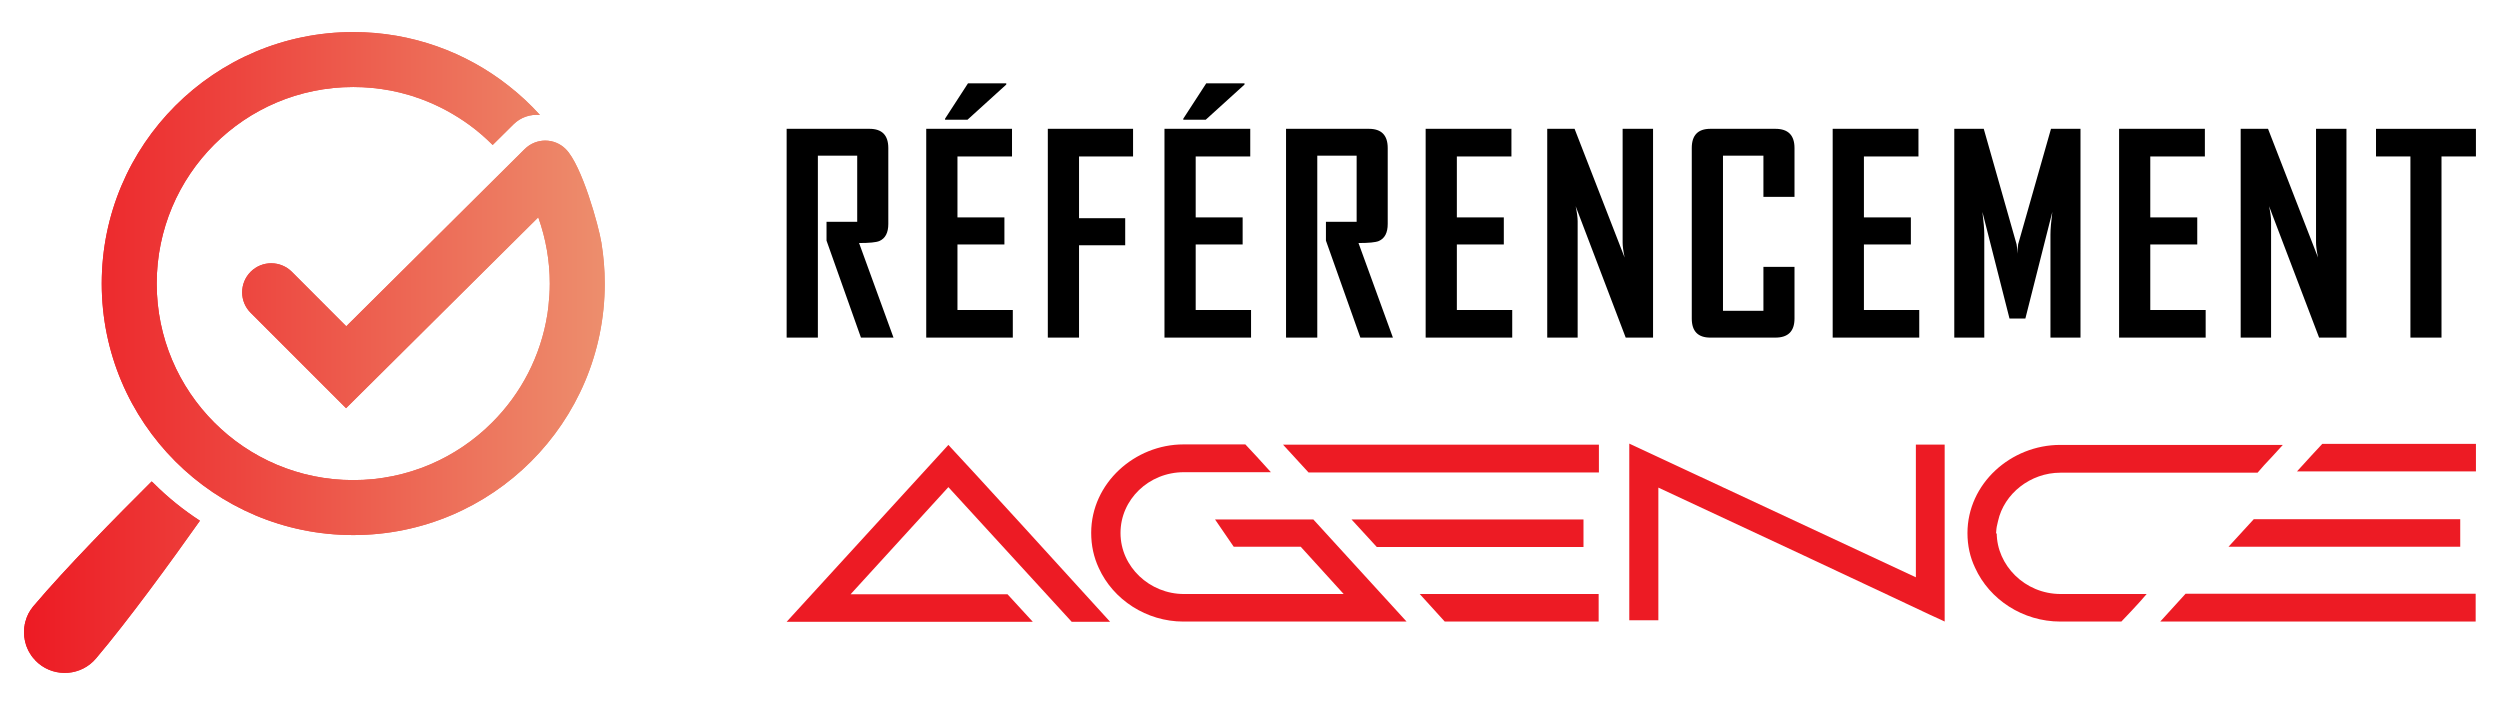 <?xml version="1.0" encoding="utf-8"?>
<!-- Generator: Adobe Illustrator 16.0.0, SVG Export Plug-In . SVG Version: 6.00 Build 0)  -->
<!DOCTYPE svg PUBLIC "-//W3C//DTD SVG 1.1//EN" "http://www.w3.org/Graphics/SVG/1.1/DTD/svg11.dtd">
<svg version="1.1" id="Calque_1" xmlns="http://www.w3.org/2000/svg" xmlns:xlink="http://www.w3.org/1999/xlink" x="0px" y="0px"
	 width="195px" height="55px" viewBox="0 0 195 55" enable-background="new 0 0 195 55" xml:space="preserve">
<g>
	<g>
		<g>
			<g>
				<path d="M69.693,26.333h-2.539l-2.685-7.565v-1.467h2.393V12.14h-3.068v14.193h-2.436V10.048h6.462
					c0.978,0,1.468,0.499,1.468,1.498v5.921c0,0.687-0.234,1.131-0.698,1.333c-0.25,0.104-0.776,0.156-1.582,0.156L69.693,26.333z"
					/>
				<path d="M78.999,26.333h-6.753V10.048h6.691v2.154h-4.255v4.755h3.662v2.112h-3.662v5.109h4.317V26.333z M78.49,6.594
					l-3.028,2.747h-1.747V9.257L75.503,6.5h2.986V6.594z"/>
				<path d="M88.379,12.203h-4.214v4.817h3.601v2.113h-3.601v7.2h-2.435V10.048h6.649V12.203z"/>
				<path d="M97.582,26.333h-6.753V10.048h6.691v2.154h-4.256v4.755h3.662v2.112h-3.662v5.109h4.318V26.333z M97.073,6.594
					l-3.029,2.747h-1.747V9.257l1.79-2.757h2.986V6.594z"/>
				<path d="M108.647,26.333h-2.539l-2.685-7.565v-1.467h2.395V12.14h-3.07v14.193h-2.437V10.048h6.464
					c0.977,0,1.467,0.499,1.467,1.498v5.921c0,0.687-0.232,1.131-0.697,1.333c-0.25,0.104-0.777,0.156-1.582,0.156L108.647,26.333z"
					/>
				<path d="M117.955,26.333h-6.754V10.048h6.691v2.154h-4.257v4.755h3.663v2.112h-3.663v5.109h4.319V26.333z"/>
				<path d="M128.938,26.333h-2.133l-3.904-10.25c0.105,0.5,0.156,0.892,0.156,1.177v9.073h-2.373V10.048h2.133l3.904,10.042
					c-0.105-0.5-0.156-0.892-0.156-1.176v-8.865h2.373V26.333z"/>
				<path d="M139.971,24.845c0,0.992-0.496,1.488-1.49,1.488h-5.076c-0.965,0-1.447-0.496-1.447-1.488V11.546
					c0-0.999,0.482-1.498,1.447-1.498h5.076c0.994,0,1.49,0.499,1.49,1.498v3.809h-2.424V12.14h-3.154v12.102h3.154v-3.424h2.424
					V24.845z"/>
				<path d="M149.703,26.333h-6.754V10.048h6.691v2.154h-4.254v4.755h3.662v2.112h-3.662v5.109h4.316V26.333z"/>
				<path d="M162.279,26.333h-2.344v-8.034c0-0.422,0.051-1.012,0.146-1.769l-2.102,8.314h-1.238l-2.113-8.314
					c0.098,0.771,0.146,1.359,0.146,1.769v8.034h-2.34V10.048h2.299l2.559,9.001c0.029,0.098,0.049,0.343,0.064,0.739
					c0-0.173,0.02-0.42,0.061-0.739l2.561-9.001h2.301V26.333z"/>
				<path d="M172.043,26.333h-6.754V10.048h6.691v2.154h-4.258v4.755h3.664v2.112h-3.664v5.109h4.32V26.333z"/>
				<path d="M183.023,26.333h-2.133l-3.902-10.25c0.105,0.5,0.156,0.892,0.156,1.177v9.073h-2.371V10.048h2.133l3.9,10.042
					c-0.104-0.5-0.156-0.892-0.156-1.176v-8.865h2.373V26.333z"/>
				<path d="M193.123,12.203h-2.686v14.13h-2.424v-14.13h-2.684v-2.154h7.793V12.203z"/>
			</g>
		</g>
		<g>
			<path fill="#ED1B24" d="M61.358,48.5h19.2l-1.972-2.147H66.345l7.628-8.357l0.414,0.451c1.834,2.012,9.107,9.956,9.206,10.054
				h2.996c-3.074-3.391-11.216-12.32-12.616-13.798L61.358,48.5z"/>
			<polygon fill="#ED1B24" points="102.065,36.851 124.715,36.851 124.715,34.682 100.074,34.682 			"/>
			<polygon fill="#ED1B24" points="112.689,48.481 124.695,48.481 124.695,46.332 110.738,46.332 			"/>
			<path fill="#ED1B24" d="M94.772,40.516l1.458,2.129h5.225l3.352,3.688H92.347c-2.681,0-4.947-2.131-4.947-4.751v-0.02
				c0-2.582,2.188-4.731,4.947-4.731h6.782c-0.789-0.868-1.458-1.616-1.991-2.167h-4.831c-3.784,0-7.194,3.014-7.194,6.898
				c0,0.985,0.197,1.892,0.591,2.741c1.124,2.481,3.726,4.179,6.603,4.179h17.406l-7.274-7.966H94.772z"/>
			<polygon fill="#ED1B24" points="123.512,40.516 105.416,40.516 107.389,42.665 123.512,42.665 			"/>
			<path fill="#ED1B24" d="M149.438,45.029l-22.354-10.427v13.779h2.268V38.033c18.785,8.751,21.76,10.211,22.254,10.408l0.078,0.04
				v-13.8h-2.246V45.029z"/>
			<path fill="#ED1B24" d="M155.746,41.581l-0.057,0.06c0.018-0.295,0.039-0.515,0.096-0.73l0.063-0.276
				c0.471-2.129,2.521-3.765,4.867-3.765h15.375c0.238-0.295,0.711-0.807,1.164-1.282l0.807-0.885h-17.365
				c-3.844,0-7.234,3.016-7.234,6.879c0,0.966,0.197,1.872,0.592,2.7c1.123,2.484,3.727,4.2,6.662,4.2h4.75
				c0.061-0.06,1.439-1.499,1.973-2.149h-6.703C157.896,46.332,155.746,44.045,155.746,41.581z"/>
			<polygon fill="#ED1B24" points="173.824,42.645 191.898,42.645 191.898,40.496 175.795,40.496 			"/>
			<path fill="#ED1B24" d="M181.137,34.623c-0.455,0.473-1.123,1.221-1.973,2.147h13.959v-2.147H181.137z"/>
			<polygon fill="#ED1B24" points="168.5,48.481 193.102,48.481 193.102,46.313 170.473,46.313 			"/>
		</g>
	</g>
	<g>
		<defs>
			<path id="SVGID_2_" d="M27.553,2.5c4.576,0,8.791,1.57,12.125,4.199c0.881,0.689,1.699,1.45,2.436,2.268
				c-0.729-0.072-1.49,0.168-2.051,0.721l-1.635,1.619c-0.561-0.561-1.17-1.09-1.819-1.563l0,0
				c-1.138-0.825-2.388-1.506-3.727-2.003c-0.048-0.016-0.096-0.04-0.144-0.056s-0.104-0.032-0.152-0.048
				c-0.088-0.032-0.168-0.064-0.256-0.088l-0.056-0.024c-0.112-0.032-0.232-0.072-0.345-0.104l0,0
				c-0.48-0.145-0.978-0.265-1.475-0.361c-0.945-0.176-1.915-0.272-2.901-0.272c-4.239,0-8.069,1.715-10.842,4.488
				c-2.772,2.772-4.487,6.611-4.487,10.842s1.715,8.062,4.487,10.835c2.773,2.78,6.604,4.495,10.842,4.495
				c4.231,0,8.062-1.715,10.835-4.495c2.251-2.244,3.798-5.186,4.311-8.463c0.016-0.104,0.032-0.201,0.04-0.296
				c0.016-0.088,0.024-0.168,0.032-0.256l0.008-0.064c0.064-0.577,0.104-1.162,0.104-1.755c0-1.787-0.313-3.502-0.873-5.097
				l-0.024-0.072L26.992,31.838l-7.437-7.437c-0.889-0.881-0.889-2.316,0-3.205c0.882-0.881,2.316-0.881,3.206,0l4.248,4.255
				L40.936,11.62c0.89-0.874,2.316-0.874,3.197,0.016c1.25,1.25,2.564,5.97,2.781,7.317v0.008l0,0
				c0.168,1.026,0.257,2.083,0.257,3.157c0,5.417-2.196,10.321-5.746,13.872c-3.55,3.55-8.454,5.745-13.872,5.745
				c-5.417,0-10.321-2.195-13.872-5.745c-3.55-3.551-5.746-8.455-5.746-13.872s2.196-10.322,5.746-13.872
				C17.231,4.696,22.136,2.5,27.553,2.5L27.553,2.5z M11.83,37.552c-2.78,2.765-6.691,6.739-9.208,9.712
				c-0.016,0.017-0.032,0.04-0.048,0.057c-0.016,0.023-0.032,0.048-0.048,0.064c-0.016,0.023-0.032,0.048-0.048,0.071
				c-0.016,0.017-0.032,0.041-0.048,0.064c-0.016,0.024-0.032,0.04-0.048,0.064c-0.008,0.023-0.024,0.048-0.041,0.072
				c-0.016,0.016-0.023,0.04-0.04,0.063c-0.016,0.024-0.024,0.048-0.04,0.072c-0.008,0.024-0.024,0.048-0.04,0.064
				c-0.008,0.023-0.016,0.048-0.032,0.071c-0.008,0.024-0.024,0.049-0.032,0.072c-0.008,0.024-0.024,0.048-0.032,0.072
				c-0.008,0.024-0.016,0.049-0.032,0.072c-0.008,0.024-0.016,0.048-0.024,0.072c-0.008,0.023-0.016,0.048-0.024,0.072
				c-0.008,0.023-0.016,0.048-0.024,0.08c-0.008,0.023-0.016,0.048-0.024,0.072c-0.008,0.023-0.016,0.048-0.024,0.072
				c0,0.023-0.008,0.048-0.016,0.08c-0.008,0.023-0.008,0.048-0.016,0.071c-0.008,0.024-0.008,0.049-0.016,0.072
				c0,0.024-0.008,0.057-0.008,0.08c-0.008,0.024-0.008,0.049-0.016,0.072c0,0.024-0.008,0.057-0.008,0.08
				c0,0.024,0,0.049-0.008,0.072c0,0.032,0,0.057,0,0.08c-0.008,0.024-0.008,0.048-0.008,0.072c0,0.032,0,0.056,0,0.08
				s0,0.048,0,0.08l0,0c0,0.024,0,0.048,0,0.072s0,0.048,0.008,0.08c0,0.024,0,0.048,0,0.072s0.008,0.048,0.008,0.08
				c0,0.024,0.008,0.048,0.008,0.072c0.008,0.023,0.008,0.048,0.016,0.08c0,0.024,0.008,0.048,0.008,0.072
				c0.008,0.023,0.008,0.048,0.016,0.072c0.008,0.031,0.008,0.056,0.016,0.08c0.008,0.023,0.008,0.048,0.016,0.072l0,0
				c0.008,0.023,0.016,0.048,0.024,0.071c0.008,0.024,0.008,0.049,0.016,0.072c0.008,0.032,0.016,0.057,0.024,0.08l0,0
				c0.008,0.024,0.016,0.048,0.024,0.072c0.016,0.024,0.024,0.048,0.032,0.072s0.016,0.048,0.024,0.072l0,0
				c0.016,0.023,0.024,0.048,0.032,0.063c0.008,0.024,0.024,0.049,0.032,0.072c0.016,0.024,0.024,0.049,0.032,0.072
				c0.016,0.024,0.024,0.049,0.04,0.072l0,0c0.008,0.017,0.024,0.04,0.04,0.064c0.008,0.023,0.024,0.048,0.032,0.063l0,0
				c0.016,0.024,0.032,0.049,0.048,0.072l0,0c0.008,0.017,0.023,0.04,0.04,0.064l0,0c0.016,0.023,0.032,0.04,0.04,0.063l0,0
				c0.016,0.024,0.032,0.04,0.048,0.064s0.032,0.04,0.048,0.064l0,0c0.016,0.016,0.032,0.04,0.048,0.056l0,0
				c0.024,0.024,0.04,0.049,0.056,0.064l0,0c0.016,0.024,0.032,0.04,0.056,0.056l0,0c0.016,0.024,0.032,0.04,0.048,0.064l0,0
				c0.024,0.016,0.04,0.04,0.056,0.056l0,0c0.024,0.017,0.04,0.041,0.064,0.057l0,0c0.016,0.016,0.04,0.04,0.056,0.056l0,0
				c0.024,0.017,0.04,0.032,0.064,0.057l0,0c1.338,1.13,3.357,0.961,4.487-0.377c2.533-2.989,5.842-7.541,8.11-10.746
				c-1.298-0.842-2.508-1.819-3.622-2.933C11.926,37.647,11.878,37.6,11.83,37.552L11.83,37.552z"/>
		</defs>
		<linearGradient id="SVGID_1_" gradientUnits="userSpaceOnUse" x1="1.877" y1="27.5" x2="47.17" y2="27.5">
			<stop  offset="0.005" style="stop-color:#ED1B24"/>
			<stop  offset="1" style="stop-color:#ED8E6D"/>
		</linearGradient>
		<use xlink:href="#SVGID_2_"  overflow="visible" fill="url(#SVGID_1_)"/>
		<clipPath id="SVGID_3_">
			<use xlink:href="#SVGID_2_"  overflow="visible"/>
		</clipPath>
		<linearGradient id="SVGID_4_" gradientUnits="userSpaceOnUse" x1="1.877" y1="27.69" x2="47.178" y2="27.69">
			<stop  offset="0.005" style="stop-color:#ED1B24"/>
			<stop  offset="1" style="stop-color:#ED8E6D"/>
		</linearGradient>
		<polygon clip-path="url(#SVGID_3_)" fill="url(#SVGID_4_)" points="1.877,52.882 1.886,2.492 47.178,2.5 47.162,52.89 		"/>
	</g>
</g>
</svg>
